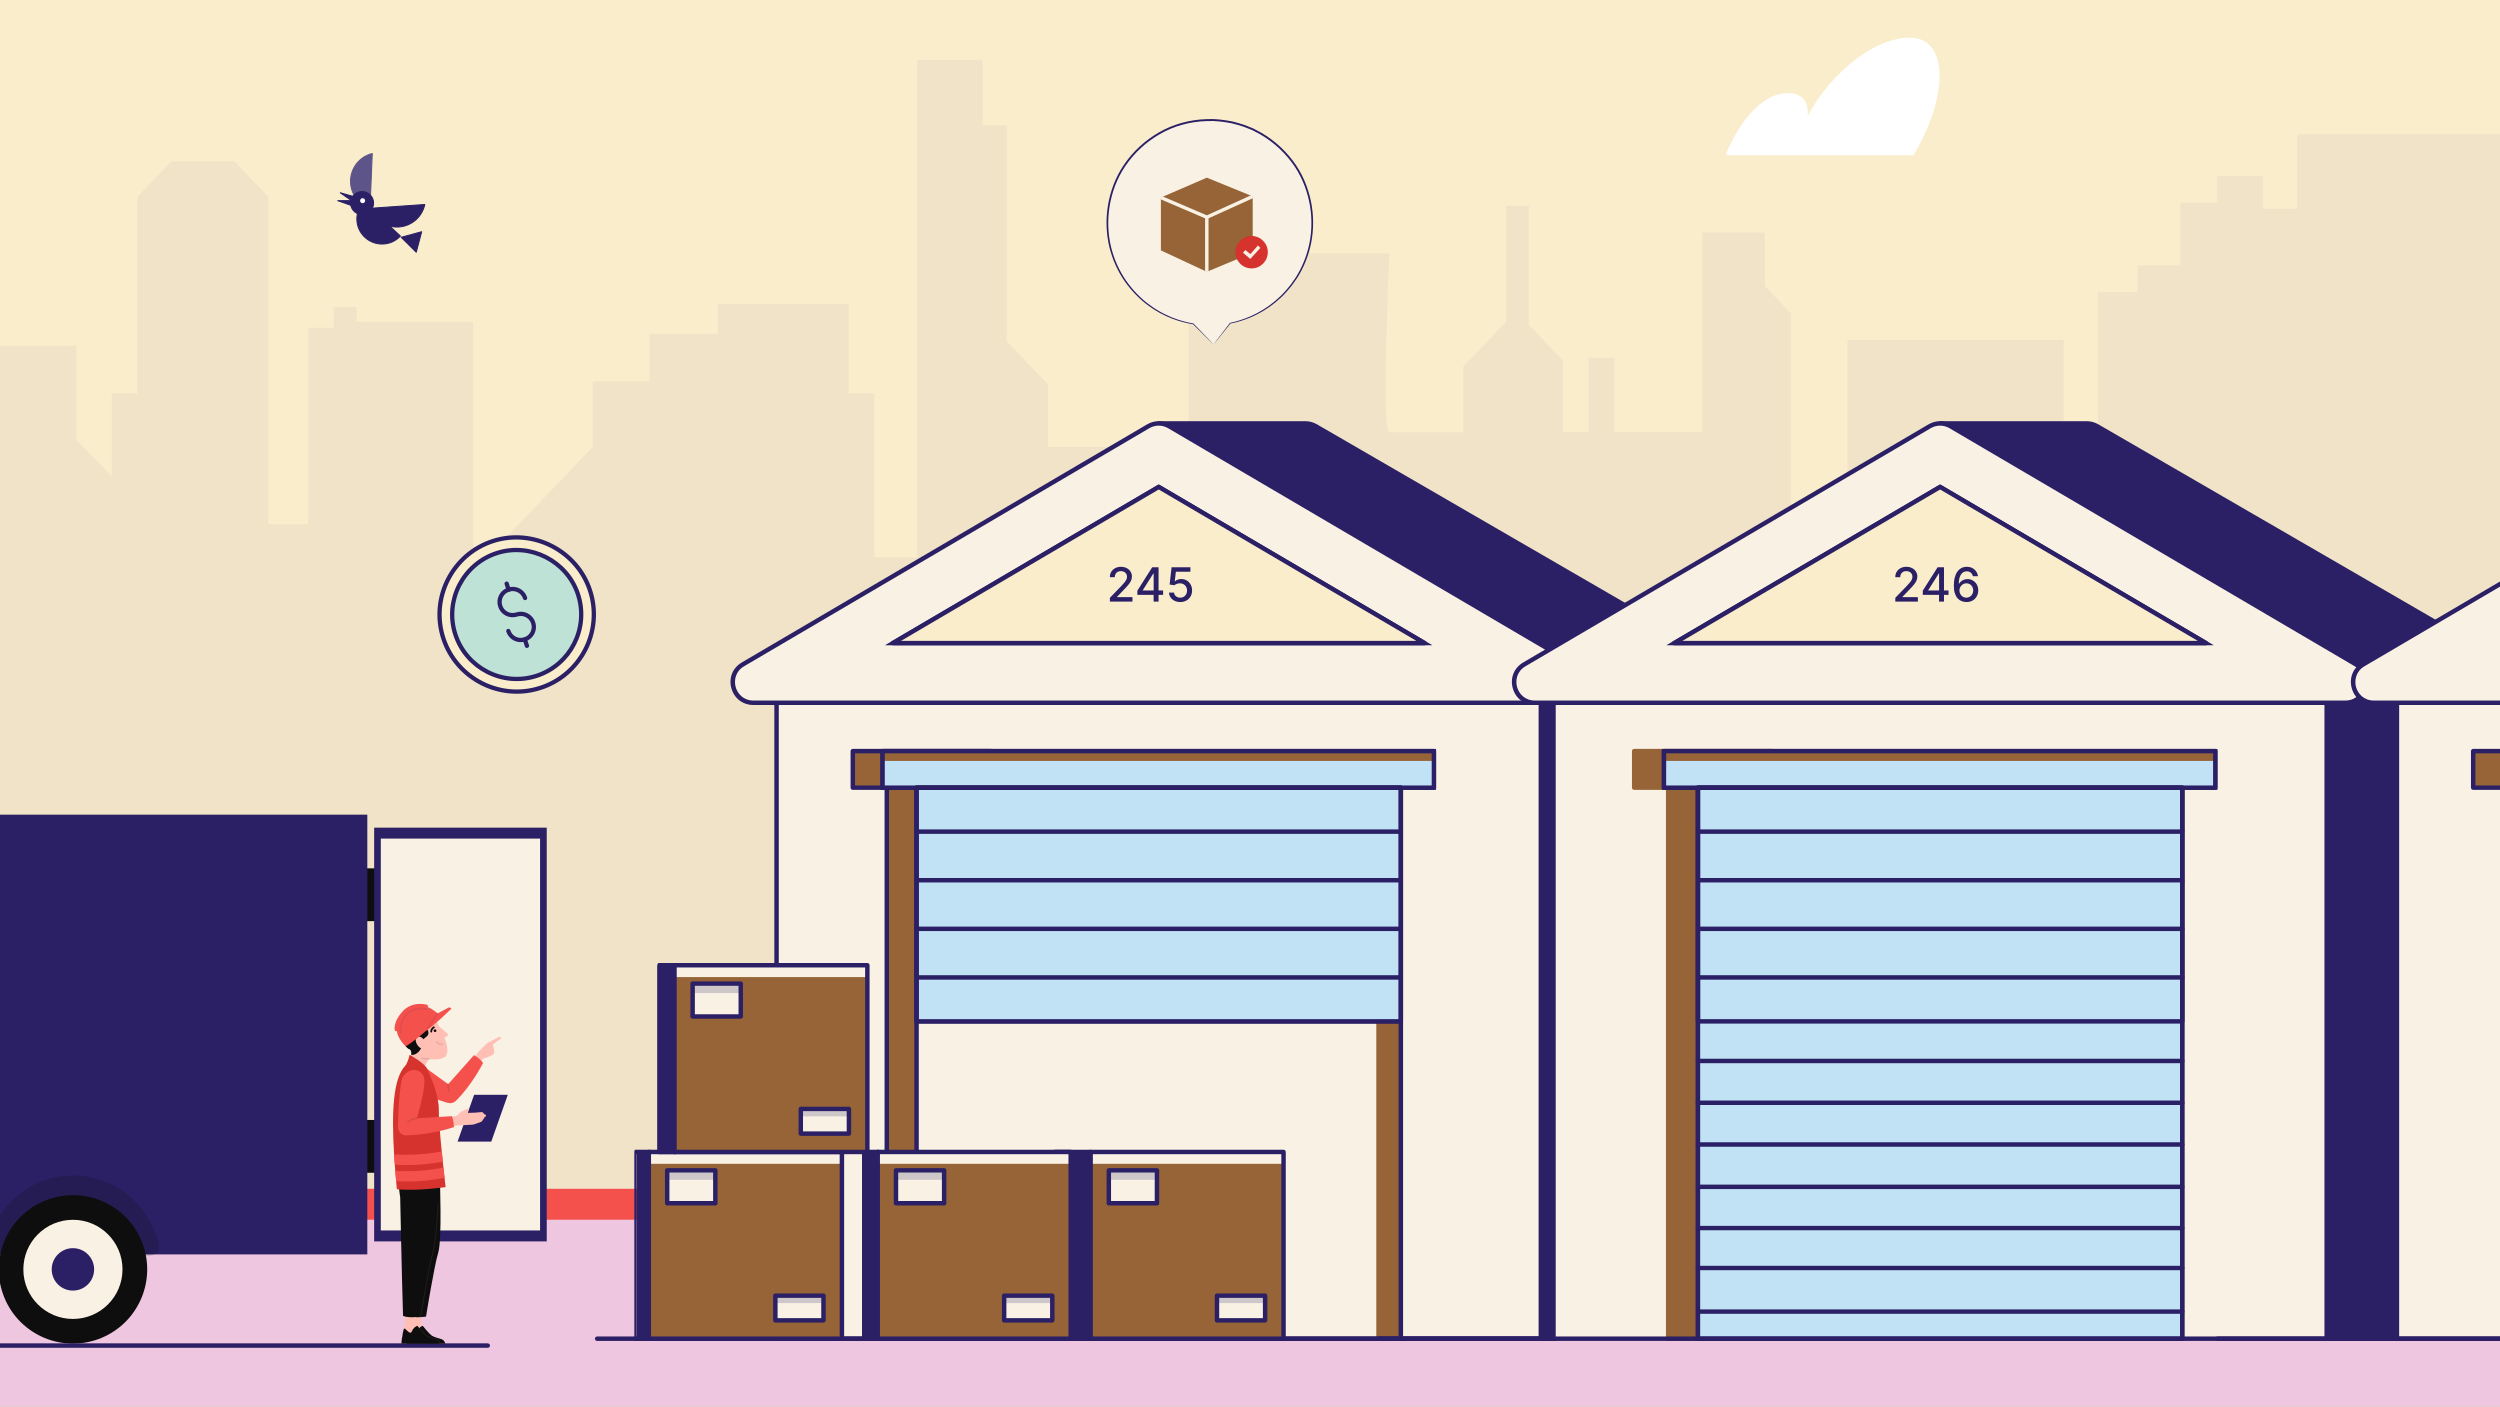 <svg width="1166" height="656" viewBox="0 0 1166 656" fill="none" xmlns="http://www.w3.org/2000/svg">
<rect x="0" y="0" width="1166" height="656" fill="#808080" stroke="none"/>
<g clip-path="url(#clip0_361_11850)">
<rect width="1166" height="656" fill="#FAEDCC"/>
<path opacity="0.05" d="M-448.119 681.766H1611.46L1611.41 251.529H1587.53V301.531H1562.31V170.979H1530.47V205.707H1518.53V170.979L1510.56 162.642H1484.02V144.589H1466.78V7.089H1452.18V-17.912H1387.16V14.037H1364.6V30.7L1332.09 64.728V265.425H1307.54V147.368H1288.96V268.204H1254.46V136.263H1233.22V155.705H1168.2V62.649H1071.33V97.377H1055.41V82.103H1034.17V94.598H1016.92V123.768H997.013V136.263H978.43V201.539H962.509V158.485H861.657V293.205H835.119V145.978L823.175 133.472V108.471H793.985V201.527H752.851V166.811H740.907V201.527H728.964V168.2L713.043 151.537V95.976H702.425V150.147L682.516 170.979V201.539H648.011C644.034 201.539 648.011 118.21 648.011 118.21H563.081V94.598L554.452 103.625V241.825H536.531V208.487H488.757V179.317L469.521 159.174V58.48H458.24V27.921H427.713V259.867H407.804V183.474H395.86V141.81H334.817V155.694H302.963V177.916H276.425V208.475L220.696 266.803V150.136H166.293V143.188H155.675V152.915H143.732V244.582H125.148V91.808L109.227 75.144H80.037L64.116 91.808V183.474H52.172V222.36L35.588 204.996V161.241H-2.231L-23.466 183.463H-61.949L-82.521 204.996H-92.476V182.085H-109.723V159.863H-125.644V183.474H-194.642V243.203H-214.552V47.364H-238.439L-277.584 6.388V45.974H-295.493V258.477H-312.74V216.813H-335.301V254.32H-351.222V191.823H-372.458L-393.03 213.356H-416.221V282.111H-428.164V226.551H-448.074L-448.119 681.789V681.766Z" fill="#2B2065"/>
<path d="M275.196 275.44C281.387 294.445 270.818 314.706 252.129 320.794C233.124 326.985 212.863 316.416 206.775 297.728C200.584 278.722 211.153 258.461 229.841 252.374C248.53 246.286 269.108 256.751 275.196 275.44Z" fill="#FAEDCC" stroke="#2B2065" stroke-width="2" stroke-miterlimit="10" stroke-linecap="round" stroke-linejoin="round"/>
<path d="M269.597 277.265C274.774 293.159 265.936 310.102 250.308 315.193C234.414 320.37 217.471 311.532 212.38 295.904C207.202 280.01 216.04 263.067 231.669 257.976C247.298 252.884 264.506 261.636 269.597 277.265Z" fill="#BEE2D5" stroke="#2B2065" stroke-width="2" stroke-miterlimit="10" stroke-linecap="round" stroke-linejoin="round"/>
<path d="M237.082 294.293C238.132 297.517 241.551 299.255 244.774 298.205C247.998 297.155 249.737 293.736 248.687 290.513C247.637 287.29 244.218 285.551 240.994 286.601C237.771 287.651 234.352 285.912 233.302 282.689C232.252 279.465 233.991 276.047 237.214 274.997C240.438 273.947 243.856 275.685 244.906 278.909" fill="#BEE2D5"/>
<path d="M237.082 294.293C238.132 297.517 241.551 299.255 244.774 298.205C247.998 297.155 249.737 293.736 248.687 290.513C247.637 287.29 244.218 285.551 240.994 286.601C237.771 287.651 234.352 285.912 233.302 282.689C232.252 279.465 233.991 276.047 237.214 274.997C240.438 273.947 243.856 275.685 244.906 278.909" stroke="#2B2065" stroke-width="2" stroke-miterlimit="10" stroke-linecap="round" stroke-linejoin="round"/>
<path d="M237.214 274.995L236.304 272.201L237.214 274.995Z" fill="#BEE2D5"/>
<path d="M237.214 274.995L236.304 272.201" stroke="#2B2065" stroke-width="2" stroke-miterlimit="10" stroke-linecap="round" stroke-linejoin="round"/>
<path d="M245.757 301.214L244.777 298.205L245.757 301.214Z" fill="#BEE2D5"/>
<path d="M245.757 301.214L244.777 298.205" stroke="#2B2065" stroke-width="2" stroke-miterlimit="10" stroke-linecap="round" stroke-linejoin="round"/>
<path d="M1614.12 554.457H-440.117V691.192H1614.12V554.457Z" fill="#EFC6DF"/>
<path d="M1614.12 554.457H-440.117V568.872H1614.12V554.457Z" fill="#F5514C"/>
<path d="M789.679 322.562H639.709V624.375H789.679V322.562Z" fill="#2B2065"/>
<path d="M789.681 625.413H639.711C639.137 625.413 638.673 624.948 638.673 624.374V322.562C638.673 321.988 639.138 321.523 639.711 321.523H789.681C790.254 321.523 790.719 321.988 790.719 322.562V624.374C790.719 624.948 790.254 625.413 789.681 625.413ZM640.749 623.336H788.643V323.6H640.749V623.336Z" fill="#2B2065"/>
<path d="M575.185 238.844H540.433V197.479H608.848C610.566 197.479 612.241 197.936 613.719 198.811L805.358 309.846C813.82 314.811 810.292 327.769 800.487 327.769H588.715V251.334H575.185V238.844Z" fill="#2B2065"/>
<path d="M800.483 328.806H588.711C588.138 328.806 587.673 328.341 587.673 327.768V252.371H575.181C574.607 252.371 574.143 251.906 574.143 251.333V239.882H540.43C539.856 239.882 539.391 239.417 539.391 238.844V197.478C539.391 196.904 539.856 196.439 540.43 196.439H608.844C610.744 196.439 612.611 196.95 614.244 197.916L805.875 308.947C810.149 311.455 812.069 316.161 810.771 320.938C809.472 325.718 805.434 328.806 800.483 328.806ZM589.75 326.729H800.483C805.327 326.729 807.973 323.316 808.767 320.394C809.561 317.473 809.006 313.192 804.829 310.741L613.195 199.709C611.873 198.927 610.372 198.516 608.844 198.516H541.468V237.805H575.181C575.754 237.805 576.219 238.27 576.219 238.844V250.295H588.711C589.285 250.295 589.75 250.759 589.75 251.333V326.729Z" fill="#2B2065"/>
<path d="M362.193 624.375H718.651V322.562L362.193 322.562L362.193 624.375Z" fill="#F8F1E4"/>
<path d="M374.312 322.564H362.187V624.374H374.312V322.564Z" fill="#F8F1E4"/>
<path d="M718.644 625.413H362.186C361.613 625.413 361.148 624.948 361.148 624.375V340.718C361.148 340.145 361.613 339.68 362.186 339.68C362.76 339.68 363.225 340.145 363.225 340.718V623.336H717.606V323.6H363.225V341.475C363.225 342.048 362.76 342.513 362.186 342.513C361.613 342.513 361.148 342.048 361.148 341.475V322.562C361.148 321.988 361.613 321.523 362.186 321.523H718.644C719.217 321.523 719.682 321.988 719.682 322.562V624.375C719.682 624.948 719.217 625.413 718.644 625.413Z" fill="#2B2065"/>
<path d="M397.75 350.311V367.369H413.601V624.373H462.216V350.311H397.75Z" fill="#966436"/>
<path d="M462.215 625.412H413.6C413.027 625.412 412.562 624.947 412.562 624.374V368.408H397.749C397.176 368.408 396.711 367.943 396.711 367.37V350.312C396.711 349.738 397.176 349.273 397.749 349.273H462.215C462.788 349.273 463.253 349.738 463.253 350.312V624.374C463.253 624.947 462.788 625.412 462.215 625.412ZM414.638 623.335H461.176V351.35H398.787V366.331H413.6C414.173 366.331 414.638 366.796 414.638 367.37V623.335Z" fill="#2B2065"/>
<path d="M351.39 327.769H729.443C739.247 327.769 742.776 314.811 734.314 309.846L545.298 198.805C542.29 197.036 538.554 197.036 535.546 198.805L346.519 309.846C338.058 314.811 341.575 327.769 351.39 327.769Z" fill="#F8F1E4"/>
<path d="M351.39 327.769H367.345C357.531 327.769 354.013 314.811 362.474 309.846L548.399 200.627L545.298 198.805C542.29 197.036 538.554 197.036 535.546 198.805L346.519 309.846C338.058 314.811 341.575 327.769 351.39 327.769Z" fill="#F8F1E4"/>
<path d="M664.411 300.438H666.249L664.664 299.506L540.674 226.667L540.421 226.518L540.168 226.667L416.17 299.506L414.585 300.438H416.424H664.411Z" fill="#FAEDCC" stroke="#2B2065"/>
<path d="M517.651 280.574V278.824L523.065 273.215C523.643 272.605 524.12 272.072 524.495 271.613C524.875 271.15 525.159 270.71 525.346 270.293C525.534 269.876 525.627 269.434 525.627 268.965C525.627 268.434 525.502 267.975 525.252 267.59C525.002 267.199 524.661 266.9 524.229 266.691C523.797 266.478 523.31 266.371 522.768 266.371C522.195 266.371 521.695 266.488 521.268 266.723C520.841 266.957 520.513 267.288 520.284 267.715C520.055 268.142 519.94 268.642 519.94 269.215H517.635C517.635 268.241 517.859 267.389 518.307 266.66C518.755 265.931 519.37 265.366 520.151 264.965C520.932 264.559 521.82 264.355 522.815 264.355C523.82 264.355 524.706 264.556 525.471 264.957C526.242 265.353 526.844 265.895 527.276 266.582C527.708 267.264 527.924 268.035 527.924 268.895C527.924 269.488 527.812 270.069 527.588 270.637C527.37 271.204 526.987 271.837 526.44 272.535C525.893 273.228 525.133 274.069 524.159 275.059L520.979 278.387V278.504H528.182V280.574H517.651ZM530.463 277.449V275.496L537.377 264.574H538.917V267.449H537.94L532.995 275.277V275.402H542.471V277.449H530.463ZM538.049 280.574V276.855L538.065 275.965V264.574H540.354V280.574H538.049ZM550.475 280.793C549.496 280.793 548.616 280.605 547.834 280.23C547.058 279.85 546.439 279.329 545.975 278.668C545.512 278.007 545.264 277.251 545.233 276.402H547.577C547.634 277.09 547.939 277.655 548.491 278.098C549.043 278.54 549.704 278.762 550.475 278.762C551.09 278.762 551.634 278.621 552.108 278.34C552.587 278.053 552.962 277.66 553.233 277.16C553.509 276.66 553.647 276.09 553.647 275.449C553.647 274.798 553.506 274.217 553.225 273.707C552.944 273.197 552.556 272.796 552.061 272.504C551.571 272.212 551.009 272.064 550.374 272.059C549.889 272.059 549.402 272.142 548.913 272.309C548.423 272.475 548.027 272.694 547.725 272.965L545.514 272.637L546.413 264.574H555.209V266.645H548.42L547.913 271.121H548.006C548.319 270.819 548.733 270.566 549.249 270.363C549.769 270.16 550.327 270.059 550.92 270.059C551.894 270.059 552.762 270.29 553.522 270.754C554.288 271.217 554.889 271.85 555.327 272.652C555.769 273.449 555.988 274.366 555.983 275.402C555.988 276.439 555.754 277.363 555.28 278.176C554.811 278.988 554.16 279.629 553.327 280.098C552.499 280.561 551.548 280.793 550.475 280.793Z" fill="#2B2065"/>
<path d="M664.416 300.975H416.429C415.96 300.975 415.549 300.661 415.427 300.209C415.303 299.757 415.499 299.278 415.903 299.041L539.9 226.202C540.225 226.011 540.627 226.011 540.952 226.202L664.942 299.041C665.346 299.278 665.541 299.757 665.418 300.209C665.295 300.661 664.885 300.975 664.416 300.975ZM420.246 298.898H660.599L540.426 228.301L420.246 298.898Z" fill="#2B2065"/>
<path d="M729.444 328.807H351.391C346.438 328.807 342.399 325.719 341.101 320.942C339.802 316.164 341.724 311.456 345.995 308.95L535.021 197.91C538.352 195.95 542.493 195.949 545.825 197.91L734.841 308.95C739.11 311.455 741.03 316.161 739.732 320.938C738.433 325.719 734.395 328.807 729.444 328.807ZM540.423 198.517C538.919 198.517 537.414 198.911 536.073 199.7L347.046 310.741C342.867 313.194 342.311 317.476 343.105 320.397C343.898 323.318 346.545 326.73 351.391 326.73H729.444C734.288 326.73 736.934 323.317 737.728 320.394C738.522 317.473 737.966 313.192 733.79 310.741L544.773 199.7C543.431 198.911 541.927 198.517 540.423 198.517Z" fill="#2B2065"/>
<path d="M427.479 624.375H653.353V367.372H427.479V624.375Z" fill="#F8F1E4"/>
<path d="M653.356 367.369H641.907V624.373H653.356V367.369Z" fill="#966436"/>
<path d="M426.979 476.363V476.863H427.479H653.353H653.853V476.363V367.373V366.873H653.353H427.479H426.979V367.373V476.363Z" fill="#C1E2F4" stroke="#2B2065"/>
<path d="M411.125 367.373V367.873H411.625L668.777 367.873H669.277V367.373V350.316V349.816H668.777L411.625 349.816H411.125V350.316V367.373Z" fill="#C1E2F4" stroke="#2B2065"/>
<path d="M668.777 350.316H411.624V354.892H668.777V350.316Z" fill="#966436"/>
<path d="M653.354 625.413H427.48C426.907 625.413 426.442 624.948 426.442 624.375V367.372C426.442 366.799 426.907 366.334 427.48 366.334H653.354C653.927 366.334 654.392 366.799 654.392 367.372V624.375C654.392 624.948 653.927 625.413 653.354 625.413ZM428.518 623.337H652.316V368.411H428.518V623.337Z" fill="#2B2065"/>
<path d="M653.354 477.4H427.48C426.907 477.4 426.442 476.935 426.442 476.362V367.372C426.442 366.799 426.907 366.334 427.48 366.334H653.354C653.927 366.334 654.392 366.799 654.392 367.372V476.362C654.392 476.935 653.927 477.4 653.354 477.4ZM428.518 475.323H652.316V368.411H428.518V475.323Z" fill="#2B2065"/>
<path d="M668.781 368.411H411.629C411.056 368.411 410.591 367.946 410.591 367.373V350.316C410.591 349.742 411.056 349.277 411.629 349.277H668.781C669.355 349.277 669.819 349.742 669.819 350.316V367.373C669.82 367.946 669.355 368.411 668.781 368.411ZM412.667 366.334H667.743V351.354H412.667V366.334Z" fill="#2B2065"/>
<path d="M653.358 388.907H427.489C426.915 388.907 426.45 388.442 426.45 387.868C426.45 387.295 426.915 386.83 427.489 386.83H653.358C653.932 386.83 654.397 387.295 654.397 387.868C654.397 388.442 653.932 388.907 653.358 388.907Z" fill="#2B2065"/>
<path d="M653.358 411.573H427.489C426.915 411.573 426.45 411.108 426.45 410.534C426.45 409.961 426.915 409.496 427.489 409.496H653.358C653.932 409.496 654.397 409.961 654.397 410.534C654.397 411.108 653.932 411.573 653.358 411.573Z" fill="#2B2065"/>
<path d="M653.358 434.239H427.489C426.915 434.239 426.45 433.774 426.45 433.2C426.45 432.627 426.915 432.162 427.489 432.162H653.358C653.932 432.162 654.397 432.627 654.397 433.2C654.397 433.774 653.932 434.239 653.358 434.239Z" fill="#2B2065"/>
<path d="M653.358 456.905H427.489C426.915 456.905 426.45 456.44 426.45 455.866C426.45 455.293 426.915 454.828 427.489 454.828H653.358C653.932 454.828 654.397 455.293 654.397 455.866C654.397 456.44 653.932 456.905 653.358 456.905Z" fill="#2B2065"/>
<path d="M810.122 625.413H278.51C277.937 625.413 277.472 624.948 277.472 624.374C277.472 623.801 277.937 623.336 278.51 623.336H810.122C810.695 623.336 811.16 623.801 811.16 624.374C811.16 624.948 810.695 625.413 810.122 625.413Z" fill="#2B2065"/>
<path d="M598.646 537.279H508.574V624.375H598.646V537.279Z" fill="#966436"/>
<path d="M598.644 537.277H508.574V542.804H598.644V537.277Z" fill="#F8F1E4"/>
<path d="M517.175 561.197H539.624V545.846H517.175V561.197Z" fill="#F8F1E4"/>
<path opacity="0.2" d="M539.615 545.844H517.167V550.265H539.615V545.844Z" fill="#2B2065"/>
<path d="M567.613 615.812H590.062V604.299H567.613V615.812Z" fill="#F8F1E4"/>
<path opacity="0.2" d="M590.053 604.297H567.605V607.757H590.053V604.297Z" fill="#2B2065"/>
<path d="M598.644 625.412H508.573C508 625.412 507.535 624.947 507.535 624.374V537.279C507.535 536.705 508 536.24 508.573 536.24H598.644C599.218 536.24 599.683 536.705 599.683 537.279V624.374C599.683 624.947 599.218 625.412 598.644 625.412ZM509.612 623.336H597.606V538.317H509.612V623.336Z" fill="#2B2065"/>
<path d="M508.578 537.279H491.939V624.375H508.578V537.279Z" fill="#2B2065"/>
<path d="M508.574 625.412H491.935C491.362 625.412 490.897 624.947 490.897 624.374V537.279C490.897 536.705 491.362 536.24 491.935 536.24H508.574C509.148 536.24 509.613 536.705 509.613 537.279V624.374C509.613 624.947 509.148 625.412 508.574 625.412ZM492.974 623.336H507.536V538.317H492.974V623.336Z" fill="#2B2065"/>
<path d="M539.603 562.235H517.154C516.581 562.235 516.116 561.77 516.116 561.196V545.845C516.116 545.271 516.581 544.807 517.154 544.807H539.603C540.176 544.807 540.641 545.272 540.641 545.845V561.196C540.641 561.77 540.176 562.235 539.603 562.235ZM518.192 560.158H538.564V546.883H518.192V560.158Z" fill="#2B2065"/>
<path d="M590.047 616.85H567.598C567.025 616.85 566.56 616.385 566.56 615.812V604.298C566.56 603.725 567.025 603.26 567.598 603.26H590.047C590.62 603.26 591.085 603.725 591.085 604.298V615.812C591.085 616.385 590.62 616.85 590.047 616.85ZM568.637 614.774H589.009V605.336H568.637V614.774Z" fill="#2B2065"/>
<path d="M392.666 537.277H302.595V624.373H392.666V537.277Z" fill="#966436"/>
<path d="M392.664 537.277H302.595V542.804H392.664V537.277Z" fill="#F8F1E4"/>
<path d="M311.18 561.197H333.629V545.846H311.18V561.197Z" fill="#F8F1E4"/>
<path opacity="0.2" d="M333.623 545.844H311.175V550.265H333.623V545.844Z" fill="#2B2065"/>
<path d="M361.627 615.812H384.076V604.299H361.627V615.812Z" fill="#F8F1E4"/>
<path opacity="0.2" d="M384.068 604.297H361.62V607.757H384.068V604.297Z" fill="#2B2065"/>
<path d="M392.666 625.412H302.595C302.022 625.412 301.557 624.947 301.557 624.374V537.279C301.557 536.705 302.022 536.24 302.595 536.24H392.666C393.24 536.24 393.705 536.705 393.705 537.279V624.374C393.705 624.947 393.24 625.412 392.666 625.412ZM303.634 623.336H391.628V538.317H303.634V623.336Z" fill="#2B2065"/>
<path d="M302.595 537.279H296.781V624.375H302.595V537.279Z" fill="#2B2065"/>
<path d="M303.204 625.412H296.279C296.04 625.412 295.846 624.947 295.846 624.374V537.279C295.846 536.705 296.04 536.24 296.279 536.24H303.204C303.443 536.24 303.636 536.705 303.636 537.279V624.374C303.636 624.947 303.443 625.412 303.204 625.412ZM296.711 623.336H302.772V538.317H296.711V623.336Z" fill="#2B2065"/>
<path d="M333.627 562.235H311.178C310.605 562.235 310.14 561.77 310.14 561.196V545.845C310.14 545.271 310.605 544.807 311.178 544.807H333.627C334.201 544.807 334.666 545.272 334.666 545.845V561.196C334.666 561.77 334.201 562.235 333.627 562.235ZM312.217 560.158H332.589V546.883H312.217V560.158Z" fill="#2B2065"/>
<path d="M384.075 616.85H361.625C361.052 616.85 360.587 616.385 360.587 615.812V604.298C360.587 603.725 361.052 603.26 361.625 603.26H384.075C384.648 603.26 385.113 603.725 385.113 604.298V615.812C385.113 616.385 384.648 616.85 384.075 616.85ZM362.664 614.774H383.036V605.336H362.664V614.774Z" fill="#2B2065"/>
<path d="M499.37 537.279H409.299V624.375H499.37V537.279Z" fill="#966436"/>
<path d="M499.368 537.277H409.299V542.804H499.368V537.277Z" fill="#F8F1E4"/>
<path d="M417.893 561.197H440.343V545.846H417.893V561.197Z" fill="#F8F1E4"/>
<path opacity="0.2" d="M440.34 545.844H417.892V550.265H440.34V545.844Z" fill="#2B2065"/>
<path d="M468.34 615.812H490.79V604.299H468.34V615.812Z" fill="#F8F1E4"/>
<path opacity="0.2" d="M490.782 604.297H468.333V607.757H490.782V604.297Z" fill="#2B2065"/>
<path d="M499.368 625.412H409.297C408.723 625.412 408.258 624.947 408.258 624.374V537.279C408.258 536.705 408.723 536.24 409.297 536.24H499.368C499.941 536.24 500.406 536.705 500.406 537.279V624.374C500.406 624.947 499.941 625.412 499.368 625.412ZM410.335 623.336H498.329V538.317H410.335V623.336Z" fill="#2B2065"/>
<path d="M409.3 537.279H402.066V624.375H409.3V537.279Z" fill="#2B2065"/>
<path d="M409.879 625.412H402.525C402.272 625.412 402.066 624.947 402.066 624.374V537.279C402.066 536.705 402.272 536.24 402.525 536.24H409.879C410.133 536.24 410.338 536.705 410.338 537.279V624.374C410.338 624.947 410.133 625.412 409.879 625.412ZM402.984 623.336H409.42V538.317H402.984V623.336Z" fill="#2B2065"/>
<path d="M440.336 562.235H417.886C417.313 562.235 416.848 561.77 416.848 561.196V545.845C416.848 545.271 417.313 544.807 417.886 544.807H440.336C440.909 544.807 441.374 545.272 441.374 545.845V561.196C441.374 561.77 440.909 562.235 440.336 562.235ZM418.925 560.158H439.298V546.883H418.925V560.158Z" fill="#2B2065"/>
<path d="M490.789 616.85H468.339C467.766 616.85 467.301 616.385 467.301 615.812V604.298C467.301 603.725 467.766 603.26 468.339 603.26H490.789C491.362 603.26 491.827 603.725 491.827 604.298V615.812C491.827 616.385 491.362 616.85 490.789 616.85ZM469.378 614.774H489.75V605.336H469.378V614.774Z" fill="#2B2065"/>
<path d="M404.527 450.186H314.456V537.281H404.527V450.186Z" fill="#966436"/>
<path d="M404.531 450.184H314.461V455.711H404.531V450.184Z" fill="#F8F1E4"/>
<path d="M323.055 474.104H345.504V458.752H323.055V474.104Z" fill="#F8F1E4"/>
<path opacity="0.2" d="M345.493 458.75H323.045V463.172H345.493V458.75Z" fill="#2B2065"/>
<path d="M373.496 528.719H395.946V517.205H373.496V528.719Z" fill="#F8F1E4"/>
<path opacity="0.2" d="M395.937 517.203H373.49V520.663H395.937V517.203Z" fill="#2B2065"/>
<path d="M404.532 538.318H314.46C313.887 538.318 313.422 537.853 313.422 537.28V450.185C313.422 449.611 313.887 449.146 314.46 449.146H404.532C405.105 449.146 405.57 449.611 405.57 450.185V537.28C405.57 537.853 405.105 538.318 404.532 538.318ZM315.499 536.242H403.494V451.223H315.499V536.242Z" fill="#2B2065"/>
<path d="M314.467 450.186H306.622V537.281H314.467V450.186Z" fill="#2B2065"/>
<path d="M315.012 538.318H307.115C306.843 538.318 306.622 537.853 306.622 537.28V450.185C306.622 449.611 306.843 449.146 307.115 449.146H315.012C315.284 449.146 315.505 449.611 315.505 450.185V537.28C315.505 537.853 315.284 538.318 315.012 538.318ZM307.608 536.242H314.519V451.223H307.608V536.242Z" fill="#2B2065"/>
<path d="M345.493 475.141H323.044C322.471 475.141 322.006 474.676 322.006 474.103V458.751C322.006 458.178 322.471 457.713 323.044 457.713H345.493C346.067 457.713 346.531 458.178 346.531 458.751V474.103C346.532 474.676 346.067 475.141 345.493 475.141ZM324.082 473.064H344.455V459.79H324.082V473.064Z" fill="#2B2065"/>
<path d="M395.94 529.756H373.491C372.918 529.756 372.453 529.291 372.453 528.717V517.204C372.453 516.631 372.918 516.166 373.491 516.166H395.94C396.514 516.166 396.979 516.631 396.979 517.204V528.717C396.979 529.291 396.514 529.756 395.94 529.756ZM374.529 527.679H394.902V518.243H374.529V527.679Z" fill="#2B2065"/>
<path d="M1154.12 322.564H1004.15V624.377H1154.12V322.564Z" fill="#2B2065"/>
<path d="M1154.12 625.415H1004.15C1003.57 625.415 1003.11 624.95 1003.11 624.376V322.564C1003.11 321.99 1003.57 321.525 1004.15 321.525H1154.12C1154.69 321.525 1155.15 321.99 1155.15 322.564V624.376C1155.15 624.95 1154.69 625.415 1154.12 625.415ZM1005.18 623.338H1153.08V323.602H1005.18V623.338Z" fill="#2B2065"/>
<path d="M939.617 238.844H904.866V197.479H973.281C974.998 197.479 976.674 197.936 978.151 198.811L1169.79 309.846C1178.25 314.811 1174.72 327.769 1164.92 327.769H953.147V251.334H939.617V238.844Z" fill="#2B2065"/>
<path d="M1164.92 328.806H953.144C952.57 328.806 952.105 328.341 952.105 327.768V252.371H939.613C939.04 252.371 938.575 251.906 938.575 251.333V239.882H904.862C904.289 239.882 903.824 239.417 903.824 238.844V197.478C903.824 196.904 904.289 196.439 904.862 196.439H973.276C975.176 196.439 977.043 196.95 978.676 197.916L1170.31 308.947C1174.58 311.455 1176.5 316.161 1175.2 320.938C1173.9 325.718 1169.87 328.806 1164.92 328.806ZM954.182 326.729H1164.92C1169.76 326.729 1172.41 323.316 1173.2 320.394C1173.99 317.473 1173.44 313.192 1169.26 310.741L977.627 199.709C976.306 198.927 974.805 198.516 973.277 198.516H905.9V237.805H939.613C940.187 237.805 940.652 238.27 940.652 238.844V250.295H953.144C953.717 250.295 954.182 250.759 954.182 251.333V326.729Z" fill="#2B2065"/>
<path d="M726.631 624.375H1083.09V322.562L726.631 322.562V624.375Z" fill="#F8F1E4"/>
<path d="M738.749 322.564H726.624V624.374H738.749V322.564Z" fill="#F8F1E4"/>
<path d="M1083.08 625.415H726.626C726.053 625.415 725.588 624.95 725.588 624.377V340.72C725.588 340.147 726.053 339.682 726.626 339.682C727.2 339.682 727.665 340.147 727.665 340.72V623.338H1082.05V323.602H727.665V341.477C727.665 342.05 727.2 342.515 726.626 342.515C726.053 342.515 725.588 342.05 725.588 341.477V322.564C725.588 321.99 726.053 321.525 726.626 321.525H1083.08C1083.66 321.525 1084.12 321.99 1084.12 322.564V624.377C1084.12 624.95 1083.66 625.415 1083.08 625.415Z" fill="#F8F1E4"/>
<path d="M762.186 350.312V367.371H778.037V624.375H826.651V350.312H762.186Z" fill="#966436"/>
<path d="M826.65 625.412H778.035C777.462 625.412 776.997 624.947 776.997 624.374V368.408H762.185C761.611 368.408 761.146 367.943 761.146 367.37V350.312C761.146 349.738 761.611 349.273 762.185 349.273H826.65C827.224 349.273 827.689 349.738 827.689 350.312V624.374C827.688 624.947 827.224 625.412 826.65 625.412ZM779.074 623.335H825.612V351.35H763.223V366.331H778.035C778.609 366.331 779.074 366.796 779.074 367.37V623.335Z" fill="#966436"/>
<path d="M715.831 327.769H1093.88C1103.69 327.769 1107.22 314.811 1098.75 309.846L909.738 198.805C906.731 197.036 902.994 197.036 899.986 198.805L710.96 309.846C702.498 314.811 706.016 327.769 715.831 327.769Z" fill="#F8F1E4"/>
<path d="M715.831 327.769H731.786C721.971 327.769 718.453 314.811 726.915 309.846L912.84 200.627L909.738 198.805C906.73 197.036 902.994 197.036 899.986 198.805L710.96 309.846C702.498 314.811 706.016 327.769 715.831 327.769Z" fill="#F8F1E4"/>
<path d="M1028.85 300.438H1030.69L1029.11 299.506L905.117 226.667L904.864 226.518L904.611 226.667L780.613 299.506L779.028 300.438H780.867H1028.85Z" fill="#FAEDCC" stroke="#2B2065"/>
<path d="M883.974 280.574V278.824L889.388 273.215C889.966 272.605 890.443 272.072 890.818 271.613C891.198 271.15 891.482 270.71 891.669 270.293C891.857 269.876 891.95 269.434 891.95 268.965C891.95 268.434 891.825 267.975 891.575 267.59C891.325 267.199 890.984 266.9 890.552 266.691C890.12 266.478 889.633 266.371 889.091 266.371C888.518 266.371 888.018 266.488 887.591 266.723C887.164 266.957 886.836 267.288 886.607 267.715C886.377 268.142 886.263 268.642 886.263 269.215H883.958C883.958 268.241 884.182 267.389 884.63 266.66C885.078 265.931 885.693 265.366 886.474 264.965C887.255 264.559 888.143 264.355 889.138 264.355C890.143 264.355 891.028 264.556 891.794 264.957C892.565 265.353 893.166 265.895 893.599 266.582C894.031 267.264 894.247 268.035 894.247 268.895C894.247 269.488 894.135 270.069 893.911 270.637C893.693 271.204 893.31 271.837 892.763 272.535C892.216 273.228 891.456 274.069 890.482 275.059L887.302 278.387V278.504H894.505V280.574H883.974ZM896.786 277.449V275.496L903.7 264.574H905.239V267.449H904.263L899.318 275.277V275.402H908.794V277.449H896.786ZM904.372 280.574V276.855L904.388 275.965V264.574H906.677V280.574H904.372ZM917.103 280.793C916.389 280.783 915.686 280.652 914.993 280.402C914.306 280.152 913.681 279.736 913.118 279.152C912.556 278.569 912.105 277.785 911.767 276.801C911.433 275.816 911.267 274.587 911.267 273.113C911.267 271.717 911.405 270.478 911.681 269.395C911.962 268.311 912.366 267.397 912.892 266.652C913.418 265.902 914.053 265.332 914.798 264.941C915.543 264.551 916.379 264.355 917.306 264.355C918.259 264.355 919.105 264.543 919.845 264.918C920.584 265.293 921.183 265.811 921.642 266.473C922.105 267.134 922.4 267.887 922.525 268.73H920.142C919.98 268.064 919.66 267.52 919.181 267.098C918.702 266.676 918.077 266.465 917.306 266.465C916.134 266.465 915.22 266.975 914.564 267.996C913.913 269.017 913.584 270.436 913.579 272.254H913.696C913.972 271.801 914.311 271.415 914.712 271.098C915.118 270.775 915.571 270.527 916.071 270.355C916.577 270.178 917.108 270.09 917.665 270.09C918.592 270.09 919.431 270.316 920.181 270.77C920.936 271.217 921.538 271.837 921.985 272.629C922.433 273.421 922.657 274.327 922.657 275.348C922.657 276.368 922.426 277.293 921.962 278.121C921.504 278.949 920.858 279.605 920.025 280.09C919.191 280.569 918.217 280.803 917.103 280.793ZM917.095 278.762C917.709 278.762 918.259 278.611 918.743 278.309C919.228 278.007 919.61 277.6 919.892 277.09C920.173 276.579 920.314 276.009 920.314 275.379C920.314 274.764 920.176 274.204 919.9 273.699C919.629 273.194 919.254 272.793 918.775 272.496C918.301 272.199 917.759 272.051 917.15 272.051C916.686 272.051 916.256 272.139 915.86 272.316C915.47 272.493 915.126 272.738 914.829 273.051C914.532 273.363 914.298 273.723 914.126 274.129C913.959 274.53 913.876 274.954 913.876 275.402C913.876 276.001 914.014 276.556 914.29 277.066C914.571 277.577 914.954 277.988 915.439 278.301C915.928 278.608 916.48 278.762 917.095 278.762Z" fill="#2B2065"/>
<path d="M1028.85 300.977H780.863C780.395 300.977 779.984 300.663 779.861 300.211C779.738 299.759 779.933 299.28 780.337 299.043L904.335 226.204C904.659 226.013 905.062 226.013 905.386 226.204L1029.38 299.043C1029.78 299.28 1029.98 299.759 1029.85 300.211C1029.73 300.663 1029.32 300.977 1028.85 300.977ZM784.681 298.9H1025.03L904.861 228.303L784.681 298.9Z" fill="#2B2065"/>
<path d="M1093.88 328.807H715.832C710.878 328.807 706.839 325.719 705.541 320.942C704.243 316.164 706.164 311.456 710.436 308.95L899.462 197.91C902.792 195.95 906.933 195.949 910.266 197.91L1099.28 308.95C1103.55 311.455 1105.47 316.161 1104.17 320.938C1102.87 325.719 1098.84 328.807 1093.88 328.807ZM904.863 198.517C903.359 198.517 901.855 198.911 900.513 199.7L711.487 310.741C707.307 313.194 706.751 317.476 707.545 320.397C708.339 323.318 710.985 326.73 715.832 326.73H1093.88C1098.73 326.73 1101.37 323.317 1102.17 320.394C1102.96 317.473 1102.41 313.192 1098.23 310.741L909.214 199.7C907.872 198.911 906.368 198.517 904.863 198.517Z" fill="#2B2065"/>
<path d="M791.922 624.375H1017.8V367.372H791.922V624.375Z" fill="#F8F1E4"/>
<path d="M1017.8 367.369H1006.35V624.373H1017.8V367.369Z" fill="#2B2065"/>
<path d="M791.422 624.375V624.875H791.922H1017.8H1018.3V624.375V367.374V366.874H1017.8H791.922H791.422V367.374V624.375Z" fill="#C1E2F4" stroke="#2B2065"/>
<path d="M775.559 367.373V367.873H776.059L1033.21 367.873H1033.71V367.373V350.316V349.816H1033.21L776.059 349.816H775.559V350.316V367.373Z" fill="#C1E2F4" stroke="#2B2065"/>
<path d="M1033.21 350.316H776.061V354.892H1033.21V350.316Z" fill="#966436"/>
<path d="M1017.79 625.413H791.92C791.347 625.413 790.882 624.948 790.882 624.375V367.372C790.882 366.799 791.347 366.334 791.92 366.334H1017.79C1018.37 366.334 1018.83 366.799 1018.83 367.372V624.375C1018.83 624.948 1018.37 625.413 1017.79 625.413ZM792.958 623.337H1016.76V368.411H792.958V623.337Z" fill="#2B2065"/>
<path d="M1017.79 477.4C929.585 477.4 880.129 477.4 791.92 477.4C791.347 477.4 790.882 476.935 790.882 476.362V367.372C790.882 366.799 791.347 366.334 791.92 366.334H1017.79C1018.37 366.334 1018.83 366.799 1018.83 367.372V476.362C1018.83 476.935 1018.37 477.4 1017.79 477.4ZM792.958 475.323H1016.76V368.411H792.958V475.323Z" fill="#2B2065"/>
<path d="M1033.22 368.411H776.063C775.49 368.411 775.025 367.946 775.025 367.373V350.316C775.025 349.742 775.49 349.277 776.063 349.277H1033.22C1033.79 349.277 1034.25 349.742 1034.25 350.316V367.373C1034.25 367.946 1033.79 368.411 1033.22 368.411ZM777.102 366.334H1032.18V351.354H777.102V366.334Z" fill="#2B2065"/>
<path d="M1017.79 388.907H791.92C791.347 388.907 790.882 388.442 790.882 387.868C790.882 387.295 791.347 386.83 791.92 386.83H1017.79C1018.36 386.83 1018.83 387.295 1018.83 387.868C1018.83 388.442 1018.36 388.907 1017.79 388.907Z" fill="#2B2065"/>
<path d="M1017.79 411.573H791.92C791.347 411.573 790.882 411.108 790.882 410.534C790.882 409.961 791.347 409.496 791.92 409.496H1017.79C1018.36 409.496 1018.83 409.961 1018.83 410.534C1018.83 411.108 1018.36 411.573 1017.79 411.573Z" fill="#2B2065"/>
<path d="M1017.79 434.239H791.92C791.347 434.239 790.882 433.774 790.882 433.2C790.882 432.627 791.347 432.162 791.92 432.162H1017.79C1018.36 432.162 1018.83 432.627 1018.83 433.2C1018.83 433.774 1018.36 434.239 1017.79 434.239Z" fill="#2B2065"/>
<path d="M1017.79 456.905H791.92C791.347 456.905 790.882 456.44 790.882 455.866C790.882 455.293 791.347 454.828 791.92 454.828H1017.79C1018.36 454.828 1018.83 455.293 1018.83 455.866C1018.83 456.44 1018.36 456.905 1017.79 456.905Z" fill="#2B2065"/>
<path d="M1017.79 495.872H791.92C791.347 495.872 790.882 495.407 790.882 494.833C790.882 494.26 791.347 493.795 791.92 493.795H1017.79C1018.36 493.795 1018.83 494.26 1018.83 494.833C1018.83 495.406 1018.36 495.872 1017.79 495.872Z" fill="#2B2065"/>
<path d="M1017.79 534.838H791.92C791.347 534.838 790.882 534.373 790.882 533.8C790.882 533.227 791.347 532.762 791.92 532.762H1017.79C1018.36 532.762 1018.83 533.227 1018.83 533.8C1018.83 534.373 1018.36 534.838 1017.79 534.838Z" fill="#2B2065"/>
<path d="M1017.79 573.805H791.92C791.347 573.805 790.882 573.34 790.882 572.767C790.882 572.193 791.347 571.729 791.92 571.729H1017.79C1018.36 571.729 1018.83 572.193 1018.83 572.767C1018.83 573.34 1018.36 573.805 1017.79 573.805Z" fill="#2B2065"/>
<path d="M1017.79 612.772H791.92C791.347 612.772 790.882 612.307 790.882 611.734C790.882 611.16 791.347 610.695 791.92 610.695H1017.79C1018.36 610.695 1018.83 611.16 1018.83 611.734C1018.83 612.307 1018.36 612.772 1017.79 612.772Z" fill="#2B2065"/>
<path d="M1017.79 592.434H791.92C791.347 592.434 790.882 591.969 790.882 591.396C790.882 590.822 791.347 590.357 791.92 590.357H1017.79C1018.36 590.357 1018.83 590.822 1018.83 591.396C1018.83 591.969 1018.36 592.434 1017.79 592.434Z" fill="#2B2065"/>
<path d="M1017.79 554.577H791.92C791.347 554.577 790.882 554.112 790.882 553.538C790.882 552.965 791.347 552.5 791.92 552.5H1017.79C1018.36 552.5 1018.83 552.965 1018.83 553.538C1018.83 554.112 1018.36 554.577 1017.79 554.577Z" fill="#2B2065"/>
<path d="M1017.79 515.372H791.92C791.347 515.372 790.882 514.907 790.882 514.333C790.882 513.76 791.347 513.295 791.92 513.295H1017.79C1018.36 513.295 1018.83 513.76 1018.83 514.333C1018.83 514.906 1018.36 515.372 1017.79 515.372Z" fill="#2B2065"/>
<path d="M1174.57 625.413H642.954C642.381 625.413 641.916 624.948 641.916 624.374C641.916 623.801 642.381 623.336 642.954 623.336H1174.57C1175.14 623.336 1175.6 623.801 1175.6 624.374C1175.6 624.948 1175.14 625.413 1174.57 625.413Z" fill="#2B2065"/>
<path d="M1117.94 624.375H1474.4V322.562L1117.94 322.562V624.375Z" fill="#F8F1E4"/>
<path d="M1130.06 322.564H1117.93V624.374H1130.06V322.564Z" fill="#F8F1E4"/>
<path d="M1474.39 625.413H1117.93C1117.36 625.413 1116.89 624.948 1116.89 624.375V340.718C1116.89 340.145 1117.36 339.68 1117.93 339.68C1118.51 339.68 1118.97 340.145 1118.97 340.718V623.336H1473.35V323.6H1118.97V341.475C1118.97 342.048 1118.51 342.513 1117.93 342.513C1117.36 342.513 1116.89 342.048 1116.89 341.475V322.562C1116.89 321.988 1117.36 321.523 1117.93 321.523H1474.39C1474.96 321.523 1475.43 321.988 1475.43 322.562V624.375C1475.43 624.948 1474.96 625.413 1474.39 625.413Z" fill="#2B2065"/>
<path d="M1153.5 350.312V367.371H1169.35V624.375H1217.96V350.312H1153.5Z" fill="#966436"/>
<path d="M1217.96 625.412H1169.35C1168.77 625.412 1168.31 624.947 1168.31 624.374V368.408H1153.5C1152.92 368.408 1152.46 367.943 1152.46 367.37V350.312C1152.46 349.738 1152.92 349.273 1153.5 349.273H1217.96C1218.53 349.273 1219 349.738 1219 350.312V624.374C1219 624.947 1218.53 625.412 1217.96 625.412ZM1170.38 623.335H1216.92V351.35H1154.53V366.331H1169.35C1169.92 366.331 1170.38 366.796 1170.38 367.37V623.335Z" fill="#2B2065"/>
<path d="M1107.14 327.769H1485.19C1494.99 327.769 1498.52 314.811 1490.06 309.846L1301.05 198.805C1298.04 197.036 1294.3 197.036 1291.29 198.805L1102.27 309.846C1093.8 314.811 1097.32 327.769 1107.14 327.769Z" fill="#F8F1E4"/>
<path d="M1107.14 327.769H1123.09C1113.28 327.769 1109.76 314.811 1118.22 309.846L1304.15 200.627L1301.04 198.805C1298.04 197.036 1294.3 197.036 1291.29 198.805L1102.27 309.846C1093.8 314.811 1097.32 327.769 1107.14 327.769Z" fill="#F8F1E4"/>
<path d="M1485.19 328.807H1107.14C1102.19 328.807 1098.15 325.719 1096.85 320.942C1095.55 316.164 1097.47 311.456 1101.75 308.95L1290.77 197.91C1294.1 195.95 1298.24 195.949 1301.58 197.91L1490.59 308.95C1494.86 311.455 1496.78 316.161 1495.48 320.938C1494.18 325.719 1490.14 328.807 1485.19 328.807ZM1296.17 198.517C1294.67 198.517 1293.16 198.911 1291.82 199.7L1102.8 310.741C1098.62 313.194 1098.06 317.476 1098.85 320.397C1099.65 323.318 1102.29 326.73 1107.14 326.73H1485.19C1490.04 326.73 1492.68 323.317 1493.48 320.394C1494.27 317.473 1493.72 313.192 1489.54 310.741L1300.52 199.7C1299.18 198.911 1297.68 198.517 1296.17 198.517Z" fill="#2B2065"/>
<path d="M1565.86 625.413H1034.25C1033.68 625.413 1033.21 624.948 1033.21 624.374C1033.21 623.801 1033.68 623.336 1034.25 623.336H1565.86C1566.44 623.336 1566.9 623.801 1566.9 624.374C1566.9 624.948 1566.44 625.413 1565.86 625.413Z" fill="#2B2065"/>
<path d="M176.377 404.998H168.99V429.624H176.377V404.998Z" fill="#0E0E0E"/>
<path d="M176.377 522.35H168.99V546.976H176.377V522.35Z" fill="#0E0E0E"/>
<path d="M171.316 379.959H-164.76V585.051H171.316V379.959Z" fill="#2B2065"/>
<path d="M254.998 386.021H174.506V578.984H254.998V386.021Z" fill="#2B2065"/>
<path d="M251.888 391.121H177.604V573.884H251.888V391.121Z" fill="#F8F1E4"/>
<path opacity="0.2" d="M69.853 585.6H-1.827C-4.617 585.6 -6.697 583.03 -6.12 580.301C-2.185 561.748 14.288 547.832 34.013 547.832C53.735 547.832 70.211 561.751 74.146 580.301C74.723 583.027 72.643 585.6 69.853 585.6Z" fill="#0E0E0E"/>
<path d="M47.282 624.016C64.942 616.701 73.328 596.454 66.013 578.794C58.698 561.134 38.451 552.748 20.791 560.063C3.131 567.378 -5.255 587.625 2.06 605.285C9.375 622.945 29.622 631.332 47.282 624.016Z" fill="#0E0E0E"/>
<path d="M57.134 592.035C57.134 604.806 46.781 615.158 34.011 615.158C21.24 615.158 10.887 604.806 10.887 592.035C10.887 579.264 21.24 568.912 34.011 568.912C46.781 568.912 57.134 579.264 57.134 592.035Z" fill="#F8F1E4"/>
<path d="M43.901 592.036C43.901 597.498 39.473 601.929 34.008 601.929C28.543 601.929 24.115 597.501 24.115 592.036C24.115 586.571 28.543 582.146 34.008 582.146C39.473 582.146 43.901 586.571 43.901 592.036Z" fill="#2B2065"/>
<path d="M-4.758 576.167C-5.113 576.069 -5.235 575.829 -5.16 575.609C0.524 558.742 16.311 547.406 34.128 547.406C51.624 547.406 67.32 558.475 73.183 574.947C73.261 575.167 73.146 575.41 72.927 575.488C72.707 575.565 72.464 575.451 72.386 575.231C66.641 559.093 51.263 548.251 34.125 548.251C16.676 548.251 1.21 559.353 -4.36 575.88C-4.417 576.055 -4.583 576.167 -4.758 576.167Z" fill="#2B2065"/>
<path d="M227.402 628.618H-354.866C-355.494 628.618 -356.004 628.153 -356.004 627.579C-356.004 627.006 -355.494 626.541 -354.866 626.541H227.402C228.03 626.541 228.539 627.006 228.539 627.579C228.539 628.153 228.03 628.618 227.402 628.618Z" fill="#2B2065"/>
<path d="M218.894 496.612L222.968 490.738L226.751 486.935C227.021 486.665 227.328 486.439 227.669 486.263L232.854 483.591C233.097 483.466 233.398 483.541 233.553 483.77C233.715 484.01 233.661 484.338 233.425 484.51L229.828 487.172C229.828 487.172 230.314 488.526 230.54 490.455C230.601 490.982 230.358 491.495 229.919 491.796C227.754 493.278 225.227 493.728 225.227 493.728L222.073 499.774L218.894 496.612Z" fill="#FFBFB5"/>
<path d="M196.456 496.562L209.041 505.664L221.069 492.113C222.727 493.008 224.146 494.218 225.291 495.778C225.291 495.778 220.171 506.056 212.628 513.426C211.622 514.409 210.156 514.767 208.805 514.368C192.933 509.657 189.738 505.408 189.738 505.408L196.456 496.562Z" fill="#F5514C"/>
<path d="M200.313 493.504C200.225 493.588 197.341 497.473 197.793 501.242C193.899 497.854 189.535 497.567 189.535 497.567L193.325 488.039L200.313 493.504Z" fill="#FFBFB5"/>
<path d="M202.415 474.107C202.415 474.107 204.121 476.637 204.56 478.498L208.958 482.281C209.181 482.474 209.15 482.825 208.897 482.974L207.249 483.957C207.249 483.957 210.762 491.766 206.695 493.454C202.628 495.143 194.66 493.046 194.66 493.046L189.209 485.091L192.394 475.161L202.415 474.107Z" fill="#FFBFB5"/>
<path opacity="0.1" d="M200.174 494.423C199.083 494.322 197.968 494.166 196.823 493.954C196.594 493.91 196.442 493.69 196.486 493.461C196.529 493.231 196.749 493.079 196.979 493.123C198.1 493.329 199.188 493.484 200.214 493.579C200.447 493.602 200.616 493.805 200.596 494.038C200.576 494.258 200.39 494.423 200.174 494.423Z" fill="#0E0E0E"/>
<path d="M196.899 610.666C196.899 610.666 195.52 619.61 198.121 622.288C193.686 623.663 193.686 623.663 193.686 623.663L191.086 621.751L191.775 611.585L196.899 610.666Z" fill="#FFBFB5"/>
<path d="M197.164 618.352C197.164 618.352 195.445 618.835 194.604 620.925C193.763 623.016 191.662 619.395 191.088 619.638C190.514 619.882 190.169 623.053 190.169 623.053C190.169 623.053 189.75 625.002 189.71 626.647C196.857 626.61 207.675 626.647 207.675 626.647C207.459 625.597 206.733 624.813 205.774 624.539C204.392 624.148 202.47 623.556 201.636 623.09C200.261 622.327 197.164 618.352 197.164 618.352Z" fill="#0E0E0E"/>
<path d="M205.186 549.388C205.108 550.306 206.257 578.074 204.392 584.211C202.49 590.463 198.697 614.065 198.697 614.065C198.697 614.065 193.077 614.944 190.48 613.721C189.868 594.837 189.142 558.332 189.142 558.332C189.142 558.332 187.933 551.64 188.747 548.482C207.679 549.388 205.186 549.388 205.186 549.388Z" fill="#0E0E0E"/>
<path d="M194.404 610.666C194.404 610.666 193.029 619.61 195.627 622.288C191.192 623.663 191.192 623.663 191.192 623.663L188.591 621.751L189.28 611.585L194.404 610.666Z" fill="#FFBFB5"/>
<path d="M194.672 618.352C194.672 618.352 192.953 618.835 192.112 620.925C191.271 623.016 189.17 619.395 188.596 619.638C188.022 619.882 187.677 623.053 187.677 623.053C187.677 623.053 187.259 625.002 187.218 626.647C194.365 626.61 205.184 626.647 205.184 626.647C204.967 625.597 204.241 624.813 203.282 624.539C201.9 624.148 199.979 623.556 199.144 623.09C197.77 622.327 194.672 618.352 194.672 618.352Z" fill="#0E0E0E"/>
<path opacity="0.1" d="M205.132 626.623C205.271 626.599 205.338 626.501 205.315 626.4C205.109 625.39 204.403 624.664 203.325 624.356C201.903 623.951 200.039 623.373 199.228 622.924C198.563 622.553 197.306 621.272 195.688 619.32C195.624 619.239 195.506 619.229 195.425 619.297C195.344 619.364 195.334 619.479 195.401 619.56C196.567 620.969 198.144 622.752 199.046 623.255C199.887 623.725 201.782 624.309 203.224 624.721C204.159 624.988 204.771 625.609 204.946 626.477C204.967 626.562 205.048 626.623 205.132 626.623Z" fill="#FFBFB5"/>
<path d="M205.181 549.388C205.104 550.306 203.759 578.074 201.895 584.211C199.993 590.463 196.2 614.065 196.2 614.065C196.2 614.065 190.58 614.944 187.982 613.721C187.371 594.837 186.645 558.332 186.645 558.332C186.645 558.332 185.436 551.64 186.25 548.482C205.181 549.388 205.181 549.388 205.181 549.388Z" fill="#0E0E0E"/>
<path opacity="0.1" d="M195.752 614.318C196.063 614.281 196.229 614.254 196.229 614.254C196.31 614.24 196.37 614.179 196.384 614.098C196.421 613.862 200.197 590.438 202.075 584.267C202.93 581.457 203.784 573.911 204.615 561.836C204.622 561.732 204.544 561.644 204.443 561.637C204.338 561.63 204.25 561.708 204.244 561.809C203.426 573.685 202.555 581.413 201.721 584.156C199.91 590.104 196.354 611.964 196.039 613.899C195.965 613.909 195.86 613.923 195.732 613.939C195.631 613.953 195.556 614.048 195.57 614.149C195.58 614.247 195.658 614.318 195.752 614.318Z" fill="#FFBFB5"/>
<path d="M183.812 538.446C183.907 540 184.015 541.574 184.133 543.158C184.204 544.144 184.282 545.137 184.359 546.13C184.484 547.698 184.616 549.275 184.755 550.856C184.866 552.109 184.978 553.365 185.092 554.628C194.32 555.645 207.83 553.666 207.83 553.666C207.83 553.666 207.631 551.98 207.334 549.326L207.253 548.579C207.128 547.471 206.993 546.222 206.848 544.877L206.81 544.543C206.716 543.658 206.615 542.732 206.517 541.78C206.354 540.243 206.189 538.632 206.027 537.004C205.263 529.327 204.564 521.214 204.666 517.968C204.878 511.088 200.724 501.965 200.724 501.965L199.397 498.837C198.417 495.996 191.047 491.98 191.047 491.98C191.047 491.98 190.213 495.534 189.196 496.837C183.157 502.873 182.633 519.363 183.812 538.446Z" fill="#D7332E"/>
<path d="M199.053 479.426C199.053 479.426 200.59 481.845 199.313 483.118C198.04 484.391 197.243 484.212 197.243 486.215C197.243 488.215 195.034 492.376 191.757 491.984C192.098 490.309 191.193 489.451 191.193 489.451C191.193 489.451 190.001 489.333 188.93 487.499C187.238 482.047 187.238 482.047 187.238 482.047L190.859 476.809L199.053 479.426Z" fill="#0E0E0E"/>
<path d="M194.721 487.435C195.731 488.908 197.275 489.607 198.166 488.995C199.058 488.384 198.967 486.692 197.957 485.219C196.947 483.747 195.404 483.047 194.512 483.659C193.617 484.27 193.711 485.962 194.721 487.435Z" fill="#FFBFB5"/>
<path d="M202.467 481.206C202.737 481.442 203.146 481.415 203.382 481.145C203.619 480.875 203.592 480.466 203.321 480.229C203.051 479.993 202.643 480.02 202.406 480.29C202.17 480.56 202.197 480.969 202.467 481.206Z" fill="#0E0E0E"/>
<path d="M204.933 473.472C204.933 473.472 197.408 465.139 189.886 470.854C184.069 475.272 182.803 481.636 189.21 488.04C194.493 484.804 203.612 477.14 204.933 473.472Z" fill="#F5514C"/>
<path d="M210.525 470.425C210.525 470.425 202.145 478.677 198.538 480.933L204.104 472.671L209.042 470.023C209.569 469.74 210.221 469.919 210.525 470.425Z" fill="#F5514C"/>
<path opacity="0.1" d="M199.599 479.774C199.518 479.774 199.437 479.751 199.363 479.704C199.17 479.572 199.116 479.312 199.248 479.116L203.737 472.455C203.868 472.263 204.129 472.212 204.324 472.34C204.517 472.472 204.571 472.732 204.439 472.928L199.95 479.589C199.866 479.71 199.734 479.774 199.599 479.774Z" fill="#2B2065"/>
<path opacity="0.1" d="M186.884 482.054C186.689 482.054 186.516 481.922 186.476 481.723C186.432 481.47 185.675 476.565 189.566 472.671C193.521 468.716 198.966 470.28 199.196 470.347C199.537 470.489 199.635 470.736 199.54 470.952C199.446 471.165 199.199 471.263 198.983 471.168C198.743 471.094 193.765 469.665 190.164 473.269C186.574 476.859 187.269 481.348 187.3 481.537C187.347 481.767 187.202 481.997 186.972 482.044C186.945 482.051 186.915 482.054 186.884 482.054Z" fill="#2B2065"/>
<path d="M184.743 480.933C185.246 480.842 185.479 480.484 185.405 480.119C185.398 480.092 184.851 476.927 188.722 472.661C192.691 468.284 198.689 469.888 198.75 469.901C199.108 469.999 199.48 469.79 199.581 469.432C199.682 469.074 199.473 468.702 199.115 468.601C198.838 468.523 192.262 466.747 187.722 471.752C183.352 476.572 184.054 480.237 184.085 480.392C184.149 480.713 184.429 480.933 184.743 480.933Z" fill="#F5514C"/>
<path opacity="0.1" d="M205.938 487.502C205.134 487.502 203.979 487.205 203.364 486.053C203.256 485.847 203.333 485.59 203.54 485.482C203.746 485.374 204.002 485.452 204.11 485.658C204.762 486.884 206.218 486.641 206.282 486.631C206.512 486.59 206.731 486.742 206.772 486.972C206.812 487.202 206.664 487.421 206.434 487.462C206.296 487.485 206.127 487.502 205.938 487.502Z" fill="#0E0E0E"/>
<path d="M201.117 481.588C200.884 481.588 200.695 481.399 200.695 481.166C200.695 479.548 202.12 478.778 202.181 478.744C202.387 478.636 202.643 478.714 202.752 478.92C202.86 479.126 202.782 479.379 202.576 479.49C202.525 479.517 201.539 480.068 201.539 481.166C201.539 481.399 201.35 481.588 201.117 481.588Z" fill="#0E0E0E"/>
<path d="M213.419 532.432H229.135L236.836 510.619H221.123L213.419 532.432Z" fill="#2B2065"/>
<path d="M184.36 546.13C184.485 547.697 184.617 549.274 184.755 550.855C194.257 551.578 203.224 550.143 207.338 549.322L207.257 548.575L206.852 544.873L206.814 544.539C197.958 546.458 188.707 546.336 184.36 546.13Z" fill="#F5514C"/>
<path d="M183.814 538.446C183.909 540 184.017 541.574 184.135 543.158C193.335 543.921 202.097 542.628 206.522 541.78C206.359 540.243 206.194 538.632 206.032 537.004C197.102 538.838 187.897 538.656 183.814 538.446Z" fill="#F5514C"/>
<path d="M224.454 518.684L221.579 518.944L218.087 519.045L218.82 516.938L215.75 518.14C215.415 518.272 215.108 518.464 214.848 518.711L213.476 519.998C213.145 520.305 212.733 520.511 212.288 520.585L206.522 521.565L207.127 526.574L213.058 524.932L220.154 524.561C220.546 524.541 220.934 524.463 221.306 524.331L224.258 523.287C224.754 523.112 225.112 522.676 225.19 522.156C225.582 522.044 225.855 521.697 225.855 521.298V521.014L226.18 520.937C226.474 520.866 226.676 520.592 226.656 520.288C226.636 519.96 226.362 519.704 226.031 519.704H225.737C225.653 519.076 225.085 518.626 224.454 518.684Z" fill="#FFBFB5"/>
<path d="M210.771 520.585C210.771 520.585 211.693 522.619 211.693 525.696C202.962 528.577 194.494 529.364 189.671 529.563C187.428 529.654 185.57 527.84 185.611 525.594C185.715 519.775 186.107 509.01 187.55 502.802C190.836 497.04 197.216 498.421 197.882 503.231C198.547 508.041 194.42 521.551 194.42 521.551L210.771 520.585Z" fill="#F5514C"/>
<path opacity="0.1" d="M209.393 509.244C209.218 509.244 209.055 509.132 208.995 508.96C208.971 508.889 208.404 507.231 208.623 505.606C208.654 505.376 208.87 505.211 209.099 505.245C209.329 505.275 209.495 505.488 209.461 505.721C209.268 507.143 209.785 508.67 209.792 508.683C209.87 508.903 209.751 509.146 209.532 509.22C209.488 509.237 209.441 509.244 209.393 509.244Z" fill="#0E0E0E"/>
<path opacity="0.1" d="M190.2 523.876C190.112 523.876 190.024 523.849 189.95 523.792C189.76 523.653 189.723 523.39 189.862 523.201C189.909 523.137 191.084 521.59 194.367 521.14C194.597 521.11 194.813 521.269 194.844 521.502C194.874 521.735 194.715 521.948 194.482 521.978C191.551 522.38 190.554 523.691 190.544 523.704C190.46 523.816 190.331 523.876 190.2 523.876Z" fill="#0E0E0E"/>
<path d="M566.02 160.658L573.765 150.749C583.083 148.875 591.974 144.208 599.101 136.686C615.908 118.945 616.46 90.799 600.399 72.378C581.84 51.093 548.987 50.304 529.435 70.97C512.836 88.515 512.077 116.22 527.664 134.67C535.398 143.826 545.735 149.305 556.584 151.063L556.557 151.066L566.02 160.658Z" fill="#F8F1E4"/>
<path d="M566.01 160.658C566.01 160.658 565.803 160.48 565.394 160.084C564.954 159.652 564.347 159.058 563.564 158.291C561.906 156.647 559.509 154.268 556.415 151.198C556.342 151.127 556.342 151.01 556.413 150.937C556.444 150.906 556.487 150.888 556.528 150.884C556.528 150.884 556.545 150.882 556.554 150.881L556.544 151.248C550.671 150.319 542.832 147.987 535.21 142.243C531.409 139.399 527.76 135.702 524.585 131.212C521.452 126.7 518.921 121.32 517.443 115.337C515.992 109.353 515.64 102.771 516.696 96.117C517.758 89.482 520.165 82.715 524.284 76.752C528.342 70.771 533.913 65.543 540.54 61.746C547.152 57.903 554.928 55.782 562.876 55.558C566.904 55.343 570.885 55.903 574.756 56.638C576.66 57.147 578.572 57.627 580.411 58.275L583.126 59.352L584.474 59.896L585.759 60.568C592.678 64.013 598.514 69.068 602.922 74.879C607.375 80.689 610.095 87.418 611.458 94.055C612.808 100.718 612.716 107.364 611.499 113.443C610.257 119.526 607.924 125.036 604.959 129.693C604.162 130.821 603.379 131.93 602.609 133.021C601.814 134.091 600.899 135.04 600.075 136.027C598.391 137.975 596.542 139.642 594.708 141.149C587.287 147.177 579.56 149.793 573.792 150.926L573.897 150.861C571.368 154.024 569.399 156.485 568.033 158.193C567.39 158.988 566.888 159.606 566.523 160.057C566.183 160.472 566.011 160.675 566.01 160.658C566.01 160.658 566.179 160.407 566.512 159.963C566.867 159.492 567.355 158.845 567.983 158.014C569.293 156.296 571.185 153.82 573.613 150.639C573.64 150.605 573.681 150.582 573.72 150.573C579.431 149.369 587.051 146.704 594.338 140.697C596.139 139.195 597.956 137.536 599.606 135.604C600.413 134.624 601.31 133.685 602.087 132.625C602.84 131.546 603.607 130.447 604.386 129.331C607.285 124.725 609.556 119.287 610.755 113.295C611.93 107.304 611.996 100.765 610.65 94.219C609.291 87.698 606.606 81.096 602.223 75.401C597.884 69.704 592.148 64.748 585.358 61.376L584.097 60.717L582.773 60.185L580.108 59.128C578.304 58.494 576.427 58.024 574.56 57.526C570.76 56.808 566.853 56.257 562.902 56.468C555.103 56.688 547.473 58.763 540.985 62.529C534.479 66.248 529 71.377 525.008 77.239C520.952 83.084 518.574 89.725 517.512 96.245C516.456 102.784 516.78 109.261 518.184 115.156C519.617 121.05 522.083 126.359 525.148 130.822C528.253 135.263 531.833 138.937 535.568 141.771C543.055 147.497 550.788 149.88 556.606 150.881C556.706 150.897 556.776 150.991 556.761 151.092C556.748 151.177 556.676 151.239 556.595 151.248C556.585 151.249 556.568 151.252 556.568 151.252L556.682 150.937C559.675 154.038 561.994 156.44 563.597 158.1C564.368 158.907 564.965 159.533 565.397 159.986C565.799 160.416 566.01 160.658 566.01 160.658Z" fill="#2B2065"/>
<path d="M562.853 82.865L541.441 92.139V116.785L562.853 126.766L584.264 117.826V91.6L562.853 82.865Z" fill="#966436"/>
<path d="M562.87 102.181L541.133 92.876L541.764 91.404L562.851 100.43L583.94 90.871L584.602 92.33L562.87 102.181Z" fill="#F8F1E4"/>
<path d="M563.655 101.305H562.054V126.766H563.655V101.305Z" fill="#F8F1E4"/>
<path d="M583.744 125.189C587.921 125.189 591.306 121.803 591.306 117.627C591.306 113.45 587.921 110.064 583.744 110.064C579.568 110.064 576.182 113.45 576.182 117.627C576.182 121.803 579.568 125.189 583.744 125.189Z" fill="#D7332E"/>
<path d="M579.727 117.842L580.838 116.612L583.195 118.504L586.695 114.484L587.841 115.6L583.141 120.769L579.727 117.842Z" fill="#F8F1E4"/>
<path d="M169.617 94.09C165.184 98.83 165.431 106.279 170.171 110.65C174.911 115.083 182.36 114.837 186.731 110.096L169.617 94.09Z" fill="#2B2065" stroke="#2B2065" stroke-width="0.5" stroke-miterlimit="10" stroke-linecap="round" stroke-linejoin="round"/>
<path d="M198.121 95.385C196.89 101.049 192.088 105.42 186.055 105.851C180.022 106.281 174.604 102.588 172.634 97.17L198.121 95.385Z" fill="#2B2065" stroke="#2B2065" stroke-width="0.5" stroke-miterlimit="10" stroke-linecap="round" stroke-linejoin="round"/>
<path d="M172.562 97.17C167.083 95.323 163.266 90.028 163.512 83.995C163.758 77.962 168.006 72.975 173.608 71.621L172.562 97.17Z" fill="#5D5489" stroke="#5D5489" stroke-width="0.5" stroke-miterlimit="10" stroke-linecap="round" stroke-linejoin="round"/>
<path d="M168.873 100.062C165.915 100.062 163.517 97.664 163.517 94.706C163.517 91.748 165.915 89.35 168.873 89.35C171.831 89.35 174.229 91.748 174.229 94.706C174.229 97.664 171.831 100.062 168.873 100.062Z" fill="#2B2065" stroke="#2B2065" stroke-width="0.5" stroke-miterlimit="10" stroke-linecap="round" stroke-linejoin="round"/>
<path d="M164.936 91.69L158.718 89.904L164.012 93.598L164.936 91.69Z" fill="#2B2065" stroke="#2B2065" stroke-width="0.5" stroke-miterlimit="10" stroke-linecap="round" stroke-linejoin="round"/>
<path d="M164.014 93.598H157.55L163.645 95.752L164.014 93.598Z" fill="#2B2065" stroke="#2B2065" stroke-width="0.5" stroke-miterlimit="10" stroke-linecap="round" stroke-linejoin="round"/>
<path d="M169.126 94.769C168.479 94.769 167.955 94.245 167.955 93.598C167.955 92.952 168.479 92.428 169.126 92.428C169.772 92.428 170.296 92.952 170.296 93.598C170.296 94.245 169.772 94.769 169.126 94.769Z" fill="white"/>
<path d="M196.656 108.084L194.132 117.626L187.114 110.67L196.656 108.084Z" fill="#2B2065" stroke="#2B2065" stroke-width="0.5" stroke-miterlimit="10" stroke-linecap="round" stroke-linejoin="round"/>
<path d="M892.016 71.604C907.763 45.09 908.147 18.344 890.827 18.344C873.507 18.344 851.58 36.743 841.428 59.164C843.972 49.2 841.435 44.222 833.817 44.228C823.667 44.228 813.516 54.191 805.908 71.621H892.016V71.604Z" fill="white" stroke="white" stroke-width="1.562" stroke-miterlimit="10" stroke-linecap="round" stroke-linejoin="round"/>
</g>
<defs>
<clipPath id="clip0_361_11850">
<rect width="1166" height="656" fill="white"/>
</clipPath>
</defs>
</svg>
